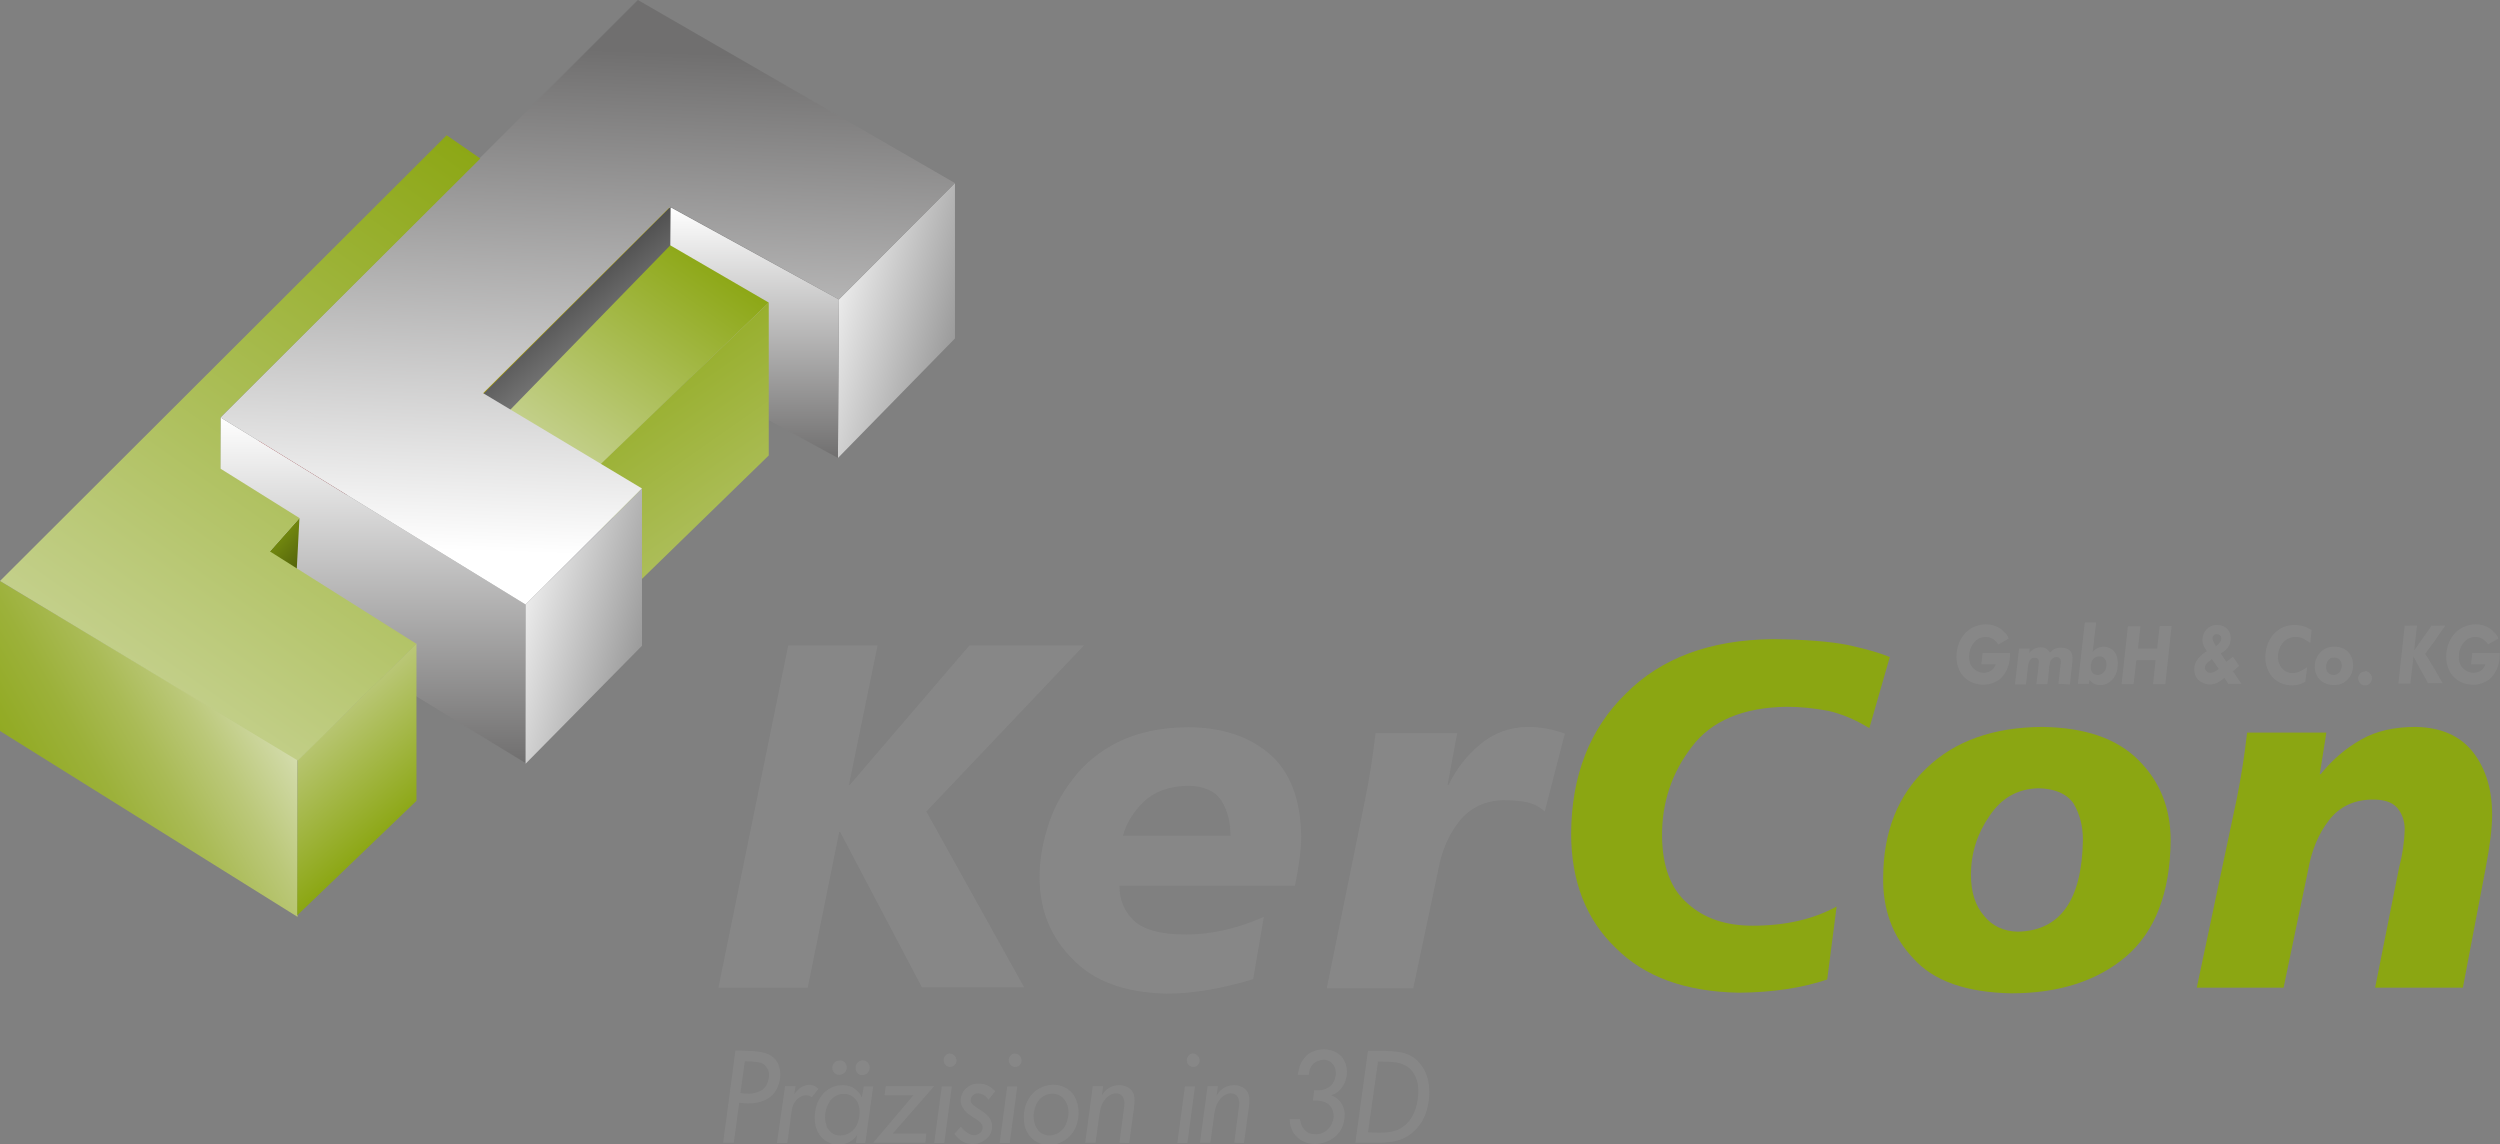 <?xml version="1.0" encoding="utf-8"?>
<!-- Generator: Adobe Illustrator 24.2.3, SVG Export Plug-In . SVG Version: 6.00 Build 0)  -->
<svg version="1.1" id="_x3C_Ebene_x3E_" xmlns="http://www.w3.org/2000/svg" xmlns:xlink="http://www.w3.org/1999/xlink" x="0px"
	 y="0px" viewBox="0 0 794.8 363.8" style="enable-background:new 0 0 794.8 363.8;" xml:space="preserve">
<rect x="0" y="0" width="794.8" height="363.8" fill="#808080" stroke="none"/>
<style type="text/css">
	.st0{fill:url(#SVGID_1_);}
	.st1{fill:url(#SVGID_2_);}
	.st2{fill:none;stroke:#000000;stroke-width:2.240000e-02;stroke-linejoin:bevel;}
	.st3{fill:url(#SVGID_3_);}
	.st4{fill:url(#SVGID_4_);}
	.st5{fill:url(#SVGID_5_);}
	.st6{fill:url(#SVGID_6_);}
	.st7{fill:url(#SVGID_7_);}
	.st8{fill:url(#SVGID_8_);}
	.st9{fill:url(#SVGID_9_);}
	.st10{fill:url(#SVGID_10_);}
	.st11{fill:url(#SVGID_11_);}
	.st12{fill:url(#SVGID_12_);}
	.st13{fill:url(#SVGID_13_);}
	.st14{fill:url(#SVGID_14_);}
	.st15{fill:url(#SVGID_15_);}
	.st16{fill:#8BA612;}
	.st17{fill:#878787;}
</style>
<linearGradient id="SVGID_1_" gradientUnits="userSpaceOnUse" x1="-11.71" y1="272.161" x2="106.32" y2="204.016">
	<stop  offset="0" style="stop-color:#8BA612"/>
	<stop  offset="0.12" style="stop-color:#8DA718"/>
	<stop  offset="0.245" style="stop-color:#93AB26"/>
	<stop  offset="0.372" style="stop-color:#9CB13A"/>
	<stop  offset="0.501" style="stop-color:#AABB56"/>
	<stop  offset="0.63" style="stop-color:#BBC879"/>
	<stop  offset="0.761" style="stop-color:#CFD8A3"/>
	<stop  offset="0.89" style="stop-color:#E7ECD3"/>
	<stop  offset="1" style="stop-color:#FFFFFF"/>
</linearGradient>
<polygon class="st0" points="94.6,241.4 94.6,291.5 0,232.4 0,184.7 "/>
<linearGradient id="SVGID_2_" gradientUnits="userSpaceOnUse" x1="57.142" y1="69.039" x2="175.81" y2="187.707">
	<stop  offset="0" style="stop-color:#E30613"/>
	<stop  offset="1" style="stop-color:#000000"/>
</linearGradient>
<polygon class="st1" points="164,58.2 161.5,105.8 68.9,198.5 71.4,150.9 "/>
<polygon class="st2" points="164,58.2 161.5,105.8 68.9,198.5 71.4,150.9 "/>
<linearGradient id="SVGID_3_" gradientUnits="userSpaceOnUse" x1="313.216" y1="109.457" x2="256.494" y2="94.258">
	<stop  offset="0" style="stop-color:#878787"/>
	<stop  offset="1" style="stop-color:#FFFFFF"/>
</linearGradient>
<polygon class="st3" points="303.6,58.2 303.6,107.6 266.4,145.6 266.7,95.2 "/>
<linearGradient id="SVGID_4_" gradientUnits="userSpaceOnUse" x1="239.621" y1="145.792" x2="239.621" y2="65.966">
	<stop  offset="0" style="stop-color:#706F6F"/>
	<stop  offset="1" style="stop-color:#FFFFFF"/>
</linearGradient>
<polygon class="st4" points="266.7,95.2 266.4,145.6 212.5,116.2 212.8,65.7 "/>
<linearGradient id="SVGID_5_" gradientUnits="userSpaceOnUse" x1="140.081" y1="77.816" x2="225.778" y2="163.513">
	<stop  offset="0" style="stop-color:#FFED00"/>
	<stop  offset="1" style="stop-color:#000000"/>
</linearGradient>
<polygon class="st5" points="212.8,65.7 212.5,116.2 153.1,175.6 152.9,125.4 "/>
<linearGradient id="SVGID_6_" gradientUnits="userSpaceOnUse" x1="143.322" y1="73.085" x2="223.064" y2="168.118">
	<stop  offset="0" style="stop-color:#000000"/>
	<stop  offset="1" style="stop-color:#FFFFFF"/>
</linearGradient>
<polygon class="st6" points="213.2,65.7 212.8,116.2 153.4,175.6 153.7,125.2 "/>
<linearGradient id="SVGID_7_" gradientUnits="userSpaceOnUse" x1="118.489" y1="242.345" x2="118.489" y2="132.516">
	<stop  offset="0" style="stop-color:#706F6F"/>
	<stop  offset="1" style="stop-color:#FFFFFF"/>
</linearGradient>
<polygon class="st7" points="167.1,192.2 167.1,242.6 69.8,183.2 70.1,132.7 "/>
<linearGradient id="SVGID_8_" gradientUnits="userSpaceOnUse" x1="250.571" y1="193.06" x2="184.815" y2="99.152">
	<stop  offset="0" style="stop-color:#BAC777"/>
	<stop  offset="1" style="stop-color:#8BA612"/>
</linearGradient>
<polygon class="st8" points="244.4,96.2 244.4,144.8 191.3,196.5 190.2,148.1 "/>
<linearGradient id="SVGID_9_" gradientUnits="userSpaceOnUse" x1="203.679" y1="158.373" x2="179.376" y2="198.821">
	<stop  offset="0" style="stop-color:#312783"/>
	<stop  offset="1" style="stop-color:#000000"/>
</linearGradient>
<path class="st9" d="M195,164.4l-1,32.3l-19.7-11.6L195,164.4z"/>
<linearGradient id="SVGID_10_" gradientUnits="userSpaceOnUse" x1="171.001" y1="159.245" x2="226.096" y2="80.562">
	<stop  offset="0" style="stop-color:#D0D9A6"/>
	<stop  offset="1" style="stop-color:#8BA612"/>
</linearGradient>
<polygon class="st10" points="213.1,78 244.4,96.2 190.5,148 161.7,130.8 "/>
<linearGradient id="SVGID_11_" gradientUnits="userSpaceOnUse" x1="189.674" y1="15.752" x2="184.062" y2="176.453">
	<stop  offset="0" style="stop-color:#706F6F"/>
	<stop  offset="1" style="stop-color:#FFFFFF"/>
</linearGradient>
<polygon class="st11" points="70.1,132.7 202.8,0 303.6,58.2 266.7,95.2 213.1,65.7 153.6,125 204.1,155.3 167.1,192.2 "/>
<linearGradient id="SVGID_12_" gradientUnits="userSpaceOnUse" x1="100.178" y1="232.576" x2="126.639" y2="263.016">
	<stop  offset="0" style="stop-color:#BAC777"/>
	<stop  offset="1" style="stop-color:#8BA612"/>
</linearGradient>
<polygon class="st12" points="132.4,204.6 132.4,254.6 94.5,291 94.6,241.7 "/>
<linearGradient id="SVGID_13_" gradientUnits="userSpaceOnUse" x1="71.299" y1="177.629" x2="107.155" y2="209.914">
	<stop  offset="0" style="stop-color:#8BA612"/>
	<stop  offset="1" style="stop-color:#000000"/>
</linearGradient>
<polygon class="st13" points="95.2,164.7 92.7,212.2 83.3,222.9 85.8,175.3 "/>
<linearGradient id="SVGID_14_" gradientUnits="userSpaceOnUse" x1="22.182" y1="257.534" x2="165.891" y2="52.295">
	<stop  offset="0" style="stop-color:#D0D9A6"/>
	<stop  offset="1" style="stop-color:#8BA612"/>
</linearGradient>
<polygon class="st14" points="94.7,241.8 0,184.7 142,43 152.7,50.4 70.1,132.7 70.1,149 95.2,164.7 85.8,175.3 132.4,204.7 "/>
<linearGradient id="SVGID_15_" gradientUnits="userSpaceOnUse" x1="213.741" y1="206.562" x2="157.141" y2="191.396">
	<stop  offset="0" style="stop-color:#878787"/>
	<stop  offset="1" style="stop-color:#FFFFFF"/>
</linearGradient>
<polygon class="st15" points="204.1,155.3 204.1,205.3 167.1,242.8 167.1,192.2 "/>
<g>
	<path class="st16" d="M594.3,231.5c-4.4-2.7-8.7-4.5-13-5.5c-4.3-0.8-8.7-1.3-13.3-1.3c-13.9,0.2-24,4.5-30.2,12.8
		c-6.3,8.2-9.5,17.7-9.4,28.4c0.1,9.6,2.8,16.8,8.2,21.4c5.2,4.7,12.1,7,20.6,7c10.3,0,19.2-2,26.7-6.1l-3,23.2
		c-8,2.7-17.3,4.1-28,4.2c-17-0.3-30-5-39.2-14.2c-9.5-9.1-14.2-21.3-14.2-36.4c0.1-18.4,5.9-33.3,17.4-44.5
		c11.2-11.3,26.8-17.1,46.7-17.3c10.1,0.1,18.1,0.7,24.1,1.9c5.9,1.3,10.3,2.6,13.1,3.8L594.3,231.5z"/>
	<path class="st16" d="M690.1,267.3c-0.2,16.7-5,28.9-14.2,36.8c-9.2,7.8-21.4,11.7-36.5,11.7c-14.3-0.3-24.7-3.9-31.1-11.1
		c-6.6-6.9-9.8-15.6-9.6-25.9c0.1-14.5,4.7-26,13.8-34.6c8.9-8.6,21.2-13,36.8-13.1c13.4,0.2,23.6,3.6,30.5,10.5
		C686.6,248.3,690.1,256.8,690.1,267.3z M662.2,267c0-4.4-1-8.2-3-11.6c-2.2-3.1-6-4.7-11.2-4.8c-6.6,0.2-11.7,3.1-15.5,8.8
		c-3.9,5.6-5.9,11.9-5.9,18.7c0,5.5,1.4,9.9,4.2,13.1c2.6,3.2,6.2,4.9,10.7,5C655,295.9,661.9,286.2,662.2,267z"/>
	<path class="st16" d="M711.1,254c1.4-6.9,2.5-14,3.3-21.1h25.2l-2.1,13.2h0.3c3.8-4.7,8.1-8.3,12.9-11c4.7-2.7,10.5-4,17.4-4
		c8,0.2,14,2.8,18.1,8c4.1,5.3,6.1,11.9,6.1,20c0,4.1-0.7,9.8-2.1,17.1L783,314h-27.9l7.6-38.1c1.1-4.1,1.7-8.2,1.8-12.3
		c0-2.6-0.8-4.9-2.4-6.8c-1.6-1.8-4.3-2.7-8.1-2.6c-5.7,0.1-10.3,2.3-13.6,6.6c-3.3,4.3-5.5,9.5-6.6,15.8L726,314h-27.6L711.1,254z"
		/>
</g>
<path class="st17" d="M250.6,205.2H279l-9.1,44.3h0.3l38-44.3h36.4l-50.1,52.8l31.1,55.9h-32.5l-26-49.4h-0.3L256.8,314h-28.4
	L250.6,205.2z"/>
<path class="st17" d="M398.4,311.3c-10,3-19.1,4.6-27.5,4.6c-13.2-0.3-23.2-3.9-30-11.1c-6.9-6.9-10.4-15.6-10.4-25.9
	c0-5,0.8-10.2,2.5-15.7c1.6-5.4,4.2-10.5,7.9-15.3c3.7-5,8.6-9,14.6-12c6-3,13.4-4.6,22-4.7c10.7,0,19.4,2.8,26,8.4
	c6.7,5.7,10.1,14.7,10.2,26.8c-0.1,4.2-0.8,9.3-2,15.2h-55.8c0,4.4,1.5,8.1,4.5,11c3.1,3,8.6,4.5,16.7,4.5c8.1,0,16.3-1.9,24.7-5.6
	L398.4,311.3z M391.2,265.7c0-4.4-1-8.2-2.9-11.2c-2-3-5.5-4.6-10.5-4.7c-6,0.1-10.7,1.8-14.1,5c-3.4,3.3-5.6,6.9-6.7,10.9H391.2z"
	/>
<path class="st17" d="M463.3,232.9l-3.1,16.7h0.3c2.4-5,5.7-9.3,10-12.9c4.3-3.6,9.3-5.5,15.1-5.6c4,0,7.9,0.7,11.9,2.1l-6.4,24.8
	c-1.7-1.6-3.6-2.5-5.8-3c-2.2-0.4-4.6-0.6-7.2-0.6c-5.9,0.1-10.6,2.3-14.1,6.6c-3.4,4.3-5.7,9.5-6.8,15.8l-7.9,37.4h-27.5l12.2-60
	c1.4-6.9,2.5-14,3.3-21.1H463.3z"/>
<g>
	<path class="st17" d="M233.3,363.3h-3.4l3.9-29.3c1.4,0,2.7,0,4.1,0.1c2.2,0.1,5.3,0.2,7.5,1.7c0.4,0.3,0.8,0.7,0.9,0.8
		c0.3,0.3,0.6,0.7,1,1.4c0.5,1,0.8,2.6,0.8,3.5c0,1.7-0.6,4.2-1.9,5.9c-1.5,2-4.3,3.4-8.3,3.4c-1,0-2-0.1-2.9-0.2L233.3,363.3z
		 M235.4,347.5c0.8,0.1,1.6,0.2,2.5,0.2c2,0,3.6-0.6,4.4-1.2c0.6-0.4,1.4-1.2,1.8-2.5c0.1-0.3,0.4-1.2,0.4-2.2
		c0-1.6-0.9-2.8-1.5-3.3c-1.3-1-3.2-1-6.2-1.1L235.4,347.5z"/>
	<path class="st17" d="M258.1,348.8c-0.7-0.4-1-0.6-1.8-0.6c-0.5,0-1,0.2-1.2,0.2c-1.9,0.7-2.8,2.5-3,3.1c-0.4,0.9-0.6,2.9-0.9,5.4
		c-0.3,2.1-0.6,4.3-0.9,6.5H247l2.6-18.1h3.3l-0.4,2.6c0.5-0.7,1.5-2.1,3.2-2.7c0.7-0.3,1.4-0.3,1.6-0.3c0.2,0,1.3,0,2.2,0.7
		c0.2,0.2,0.3,0.2,0.7,0.6L258.1,348.8z"/>
	<path class="st17" d="M274.6,345.4h3l-2.5,18h-3l0.4-2.6c-0.1,0.1-0.5,0.7-1,1.2c-1,1-2.7,1.9-5.1,1.9c-0.8,0-1,0-1.4-0.1
		c-1.2-0.3-2.4-1-2.8-1.3c-1.6-1.2-3.2-3.5-3.2-7.1c0-1.7,0.4-3.9,1.3-5.7c0.5-0.9,1.2-1.8,1.5-2.1c1.2-1.2,3.1-2.6,6-2.6
		c0.4,0,2.1,0,3.6,0.9c0.7,0.5,1.9,1.4,2.6,3L274.6,345.4z M264.2,349.6c-0.4,0.4-0.5,0.7-0.6,0.9c-0.6,0.9-1.3,2.5-1.3,4.8
		c0,0.5,0,1.2,0.4,2.3c0.1,0.2,0.1,0.5,0.2,0.7c0.6,1.2,1.9,2.7,4.2,2.7c2.6,0,4.4-1.7,5.2-3.1c0.2-0.4,0.6-1.3,0.8-2.4
		c0.1-0.4,0.2-1,0.2-1.9c0-0.4,0-1.7-0.6-3c-0.5-1.2-2.1-3-4.6-2.8C267.7,347.7,265.8,347.9,264.2,349.6z M267.7,337.2
		c0.5,0.2,1.5,0.8,1.5,2.1c0,0.1,0,0.8-0.4,1.4c-0.1,0.2-0.3,0.4-0.4,0.4c-0.4,0.3-0.8,0.6-1.6,0.6c-0.1,0-0.6,0-1-0.2
		c-0.4-0.2-1.2-0.9-1.2-2c0-0.1,0-0.6,0.2-1c0.2-0.5,0.9-1.3,2-1.3C267.1,337.1,267.4,337.1,267.7,337.2z M275,337.2
		c1,0.4,1.5,1.4,1.5,2.2c0,1.3-1,2.4-2.3,2.4c-0.2,0-0.6,0-1-0.2c-0.5-0.2-1.2-0.9-1.2-2.1c0-1.7,1.4-2.3,2-2.4
		C274.2,337.1,274.6,337.1,275,337.2z"/>
	<path class="st17" d="M297,345.3l-13.2,15.1h10.7l-0.3,2.9h-16.6l12.8-15.1h-9.2l0.4-2.9H297z"/>
	<path class="st17" d="M302.6,345.4l-2.4,18h-3.2l2.4-18H302.6z M302.7,335.1c1.2,0.5,1.4,1.7,1.4,2c0,0.2,0,0.9-0.6,1.5
		c-0.5,0.5-1,0.6-1.5,0.6c-0.1,0-0.5,0-0.8-0.2c-0.5-0.2-1.2-0.9-1.2-2c0-0.4,0.1-0.8,0.5-1.3c0.4-0.6,0.9-0.7,1.4-0.8
		C301.9,335,302.3,334.9,302.7,335.1z"/>
	<path class="st17" d="M314.3,349.6c-0.2-0.2-0.5-0.6-0.9-1c-0.4-0.3-1.3-1-2.4-1c-0.1,0-0.5,0-0.8,0.1c-0.4,0.1-1.6,0.7-1.6,2
		c0,0.1,0,0.5,0.2,0.9c0.2,0.5,0.8,0.9,1.8,1.6c1.8,1.2,2.5,1.5,3.4,2.5c0.6,0.6,1.4,1.7,1.4,3.5c0,0.5,0,2.1-1.5,3.6
		c-1,0.9-2.4,1.9-4.6,1.9c-0.7,0-2.6,0-4.4-1.6c-0.6-0.5-1.4-1.5-1.5-1.6l2.1-2.3c0.3,0.4,0.6,0.7,1,1.1c0.5,0.5,1.8,1.6,3.2,1.6
		c0.2,0,0.6,0,1-0.2c0.5-0.2,1.7-0.8,1.7-2.2c0-0.2,0-0.7-0.5-1.4c-0.8-1-2.2-1.5-4.2-3.1l-0.5-0.4c-0.7-0.7-1.8-2.1-1.8-3.9
		c0-0.3,0.1-1.1,0.5-2c0.7-1.6,2.6-3.3,5.3-3.2c0.6,0,2.4,0,4.2,1.5c0.4,0.3,0.5,0.4,1,0.9L314.3,349.6z"/>
	<path class="st17" d="M323.4,345.4l-2.4,18h-3.2l2.4-18H323.4z M323.4,335.1c1.2,0.5,1.4,1.7,1.4,2c0,0.2,0,0.9-0.6,1.5
		c-0.5,0.5-1,0.6-1.5,0.6c-0.1,0-0.5,0-0.8-0.2c-0.5-0.2-1.2-0.9-1.2-2c0-0.4,0.1-0.8,0.5-1.3c0.4-0.6,0.9-0.7,1.4-0.8
		C322.6,335,323,334.9,323.4,335.1z"/>
	<path class="st17" d="M341.1,347.8c0.8,1,1.8,3.1,1.8,5.9c0,0.5,0,4.5-2.6,7.3c-1.3,1.4-3.6,3-6.8,3c-0.6,0-2.1,0-3.8-0.9
		c-0.7-0.4-2.1-1.2-3.2-3.3c-0.6-1.1-1-2.2-1-4.5c0-0.6,0-2.4,0.7-4.2c1.5-4.1,4.9-6,8.1-6.2C334.7,344.8,338.6,344.6,341.1,347.8z
		 M329.5,351c-0.3,0.7-0.9,2.1-0.9,3.9c0,2.5,1.1,4.3,2.2,5.2c0.5,0.3,1.6,0.9,2.8,0.9c0.4,0,1.7-0.1,3-0.9c1.1-0.7,1.8-1.7,2-2.1
		c0.4-0.7,1.1-2.4,1.1-4.3c0-0.4,0-2-0.8-3.3c-0.2-0.5-0.5-0.8-0.6-0.9c-0.3-0.4-0.4-0.4-0.5-0.6c-0.6-0.5-1.7-1.2-3.2-1.2
		C333.9,347.7,331.1,347.8,329.5,351z"/>
	<path class="st17" d="M355.9,363.3l1.4-10.8c0.1-0.6,0.2-1.2,0.2-1.8c0-0.1-0.1-1-0.3-1.6c-0.5-1.1-1.5-1.5-2.4-1.5
		c-1.3,0-2.4,0.8-2.8,1.2c-0.3,0.2-0.6,0.6-0.8,0.9c-1.4,1.7-1.6,4-2.1,7.8c-0.3,1.9-0.5,3.8-0.8,5.8H345l2.4-18h3.3l-0.4,3
		c0.2-0.3,0.3-0.6,0.6-0.9c0.8-1.1,2.5-2.4,4.9-2.4c2.1,0,3.6,1,4.2,2c0.4,0.6,0.7,1.4,0.7,2.8c0,1.8-0.4,3.6-0.6,5.4
		c-0.4,2.7-0.7,5.5-1.1,8.2L355.9,363.3z"/>
	<path class="st17" d="M379.9,345.4l-2.4,18h-3.2l2.4-18H379.9z M380,335.1c1.2,0.5,1.4,1.7,1.4,2c0,0.2,0,0.9-0.6,1.5
		c-0.5,0.5-1,0.6-1.5,0.6c-0.1,0-0.5,0-0.8-0.2c-0.5-0.2-1.2-0.9-1.2-2c0-0.4,0.1-0.8,0.5-1.3c0.4-0.6,0.9-0.7,1.4-0.8
		C379.2,335,379.6,334.9,380,335.1z"/>
	<path class="st17" d="M392.4,363.3l1.4-10.8c0.1-0.6,0.2-1.2,0.2-1.8c0-0.1-0.1-1-0.3-1.6c-0.5-1.1-1.5-1.5-2.4-1.5
		c-1.3,0-2.4,0.8-2.8,1.2c-0.3,0.2-0.6,0.6-0.8,0.9c-1.4,1.7-1.6,4-2.1,7.8c-0.3,1.9-0.5,3.8-0.8,5.8h-3.3l2.4-18h3.3l-0.4,3
		c0.2-0.3,0.3-0.6,0.6-0.9c0.8-1.1,2.5-2.4,4.9-2.4c2.1,0,3.6,1,4.2,2c0.4,0.6,0.7,1.4,0.7,2.8c0,1.8-0.4,3.6-0.6,5.4
		c-0.4,2.7-0.7,5.5-1.1,8.2L392.4,363.3z"/>
	<path class="st17" d="M413.3,355.9c0.3,1.4,0.4,1.8,0.9,2.6c0.8,1.1,1.3,1.4,1.9,1.7c0.6,0.2,1,0.4,2.2,0.4c0.3,0,1.9,0,3.2-1
		c0.7-0.5,1.3-1.3,1.5-1.6c0.3-0.5,1-1.8,1-3.3c0-0.2,0-2.2-1.6-3.6c-1.8-1.5-4.8-1.2-5-1.2l0.4-3.3c2,0.1,2.7,0,3.8-0.5
		c0.2-0.1,0.6-0.3,1.1-0.6c0.4-0.3,1-0.9,1.4-1.8c0.5-1.1,0.6-2,0.6-2.4c0-0.2,0-1.8-0.9-2.9c-0.5-0.7-1.5-1.5-3.1-1.5
		c-0.4,0-0.7,0.1-1,0.2c-1.6,0.3-2.6,1.4-3,2.2c-0.5,0.9-0.6,2.3-0.6,2.4h-3.5c0.4-2.6,0.8-3.6,1.8-5c0.7-0.9,1.1-1.3,2-1.9
		c0.9-0.5,2.3-1.2,4.5-1.2c0.5,0,2.8,0,4.8,1.6c0.4,0.3,0.9,0.7,1.1,1.1c0.6,0.8,1.4,2.3,1.4,4.4c0,0.5,0,3.1-1.7,5.2
		c-0.2,0.2-0.7,0.9-1.4,1.4c-0.4,0.3-1,0.6-1.9,0.9c0.8,0.4,1.5,0.6,2.4,1.5c0.2,0.2,0.4,0.4,0.6,0.7c0.6,0.8,1.3,2.1,1.3,4.1
		c0,0.5-0.1,3-1.4,5c-2.8,4.2-7.6,4.2-8.1,4.2c-1.7,0-2.9-0.5-3.6-0.8c-0.6-0.3-1.2-0.7-1.3-0.8c-0.8-0.6-1.7-1.5-2.2-2.5
		c-0.4-0.9-0.8-1.9-0.9-3.8H413.3z"/>
	<path class="st17" d="M440.3,334.1c3.8,0.1,6,0.5,7.7,1.3c2.8,1.3,4,3.5,4.6,4.4c0.9,1.5,1.8,3.9,1.8,7.5c0,4.1-1.2,7.2-2.1,8.8
		c-0.2,0.5-1,1.7-2.3,3.1c-1.2,1.2-2.9,2.6-5.7,3.4c-2.6,0.7-4.9,0.7-7.5,0.7h-5.9l4-29.2H440.3z M434.9,360c1,0,2.1,0.1,3.1,0.1
		c1.2,0,2.4,0,3.7-0.2c0.6-0.1,2.8-0.3,4.9-2.1c3.5-2.9,4.3-7.8,4.3-10.8c0-0.3,0-2-0.4-3.4c-0.2-0.5-0.3-0.9-0.5-1.3
		c-0.4-0.9-1.3-2.6-3.3-3.6c-2-1.1-4.4-1.2-8.6-1.2L434.9,360z"/>
</g>
<g>
	<path class="st17" d="M635.3,204.9c-0.2-0.3-0.3-0.5-0.5-0.7c-0.7-0.8-1.8-1.7-3.5-1.7c-0.3,0-0.7,0-1,0.1
		c-0.4,0.1-1.5,0.3-2.6,1.5c-1.2,1.4-1.7,3.2-1.7,4.6c0,0.3,0,2.1,1,3.4c0.7,0.8,1.9,1.8,3.7,1.8c0.2,0,2.2,0,3.3-1.7
		c0.2-0.3,0.3-0.5,0.5-1h-4.6l0.4-3.6h8.7c0,0.3,0,0.7,0,1c0,0.6-0.1,3.8-2.3,6.4c-0.2,0.2-0.5,0.6-1,1c-1,0.7-2.8,1.7-5.2,1.7
		c-0.6,0-2.4-0.1-4.3-1.1c-0.4-0.2-0.7-0.4-1-0.7c-0.3-0.2-1.1-0.9-1.8-1.9c-0.6-1-1.4-2.8-1.4-5.2c0-3.4,1.3-5.8,2.6-7.3
		c0.5-0.6,1.1-1.1,1.7-1.5c0.9-0.6,2.7-1.5,5-1.5c0.6,0,3,0,5.1,1.7c0.8,0.7,1.3,1.3,1.5,1.5c0.3,0.4,0.5,0.8,0.7,1.3L635.3,204.9z"
		/>
	<path class="st17" d="M654.4,217.4c0.2-2,0.5-4.1,0.7-6.2c0.1-0.3,0.1-0.6,0.1-1c0-0.4-0.1-0.7-0.3-0.8c0-0.1-0.2-0.2-0.3-0.3
		c-0.2-0.1-0.5-0.2-0.9-0.2c-0.1,0-0.4,0-0.6,0.1c-0.4,0.2-0.8,0.5-1.1,0.9c-0.1,0.2-0.2,0.4-0.3,0.9c-0.2,0.8-0.3,1.6-0.3,2.4
		c-0.1,0.7-0.2,1.4-0.2,2.2c-0.1,0.7-0.2,1.4-0.3,2.1h-3.5c0.2-1.3,0.3-2.7,0.5-4c0.1-0.7,0.1-1.4,0.2-2.1c0-0.3,0.1-0.6,0.1-0.9
		c0-0.1,0-0.4-0.1-0.7c-0.2-0.4-0.5-0.7-1.3-0.7c-0.4,0-0.8,0.1-1.1,0.4c-0.7,0.6-0.8,1.3-1,2.7c-0.1,0.6-0.1,1.2-0.2,1.8
		c-0.1,1.2-0.3,2.4-0.4,3.6h-3.5l1.3-11.4h3.4l-0.2,1.4c0.9-0.9,1.8-1.8,3.7-1.8c1.2,0,1.9,0.4,2.4,1c0.2,0.2,0.3,0.4,0.5,0.7
		c0.9-0.9,1.7-1.6,3.6-1.6c0.8,0,2,0.2,2.8,1c0.2,0.2,0.5,0.5,0.6,1c0.1,0.3,0.2,0.7,0.2,1.4c0,1.2-0.2,2.3-0.3,3.5
		c-0.2,1.6-0.4,3.2-0.5,4.8L654.4,217.4z"/>
	<path class="st17" d="M666.4,197.9l-1.1,9.4c0.4-0.5,0.5-0.6,0.8-0.8c0.9-0.7,1.9-0.9,2.7-0.9c0.3,0,1.5,0,2.7,0.9
		c0.2,0.1,0.5,0.4,0.8,0.8c1,1.4,1,3.4,1,3.7c0,0.4,0,2.6-1.2,4.4c-0.4,0.6-0.8,0.9-1,1.1c-0.7,0.6-1.7,1.3-3.4,1.3
		c-1.8,0-2.8-0.9-3.4-1.7l-0.2,1.3h-3.5l2.2-19.5H666.4z M665.7,209.3c-0.5,0.4-0.8,0.9-0.9,1.9c-0.1,0.3-0.1,0.6-0.1,0.9
		c0,2.1,1.4,2.5,2.3,2.5c1,0,1.8-0.8,2.1-1.2c0.6-0.8,0.6-2,0.6-2.2c0-0.2,0-1-0.5-1.7c-0.3-0.4-0.9-0.9-1.8-0.8
		C667.2,208.7,666.4,208.7,665.7,209.3z"/>
	<path class="st17" d="M680.5,199l-0.8,7.2h6.1l0.8-7.2h3.8l-2,18.5h-3.9l0.8-7.6h-6.1l-0.9,7.6h-3.8l2-18.4H680.5z"/>
	<path class="st17" d="M709.9,208.8l2,2.9l-2,1.7c0.9,1.4,1.8,2.6,2.7,4h-4.2c-0.2-0.3-0.3-0.5-0.5-0.8c-0.2-0.4-0.5-0.7-0.7-1.1
		c-0.3,0.2-0.6,0.5-0.9,0.7c-0.7,0.5-1.9,1.4-3.7,1.4c-1.6,0-2.9-0.8-3.4-1.2c-0.3-0.2-0.9-0.8-1.2-1.6c-0.2-0.4-0.4-1.1-0.4-2
		c0-0.6,0-1.9,1.3-3.5c0.5-0.5,0.9-1,1.4-1.4c0.4-0.3,0.9-0.6,1.3-0.9c-0.2-0.3-0.4-0.6-0.6-0.9c-0.3-0.5-0.8-1.4-0.8-2.7
		c0-0.3,0-1.8,1.2-3.2c1.4-1.6,3.2-1.5,3.5-1.5c0.2,0,1.2,0,2,0.4c0.2,0.1,0.5,0.2,0.9,0.6c0.7,0.6,1.4,1.5,1.4,3.2
		c0,1.9-0.9,3.1-1.8,3.9c-0.4,0.3-0.6,0.5-1.4,0.9c0.6,1,1.2,1.8,1.8,2.7L709.9,208.8z M702.5,210.1c-0.4,0.3-1.5,1-1.5,2.2
		c0,0.5,0.2,0.8,0.4,1c0.5,0.6,1.1,0.6,1.3,0.6c1,0,1.7-0.5,2.7-1.2c-0.2-0.3-0.4-0.7-0.7-1c-0.5-0.7-0.9-1.4-1.5-2.2
		C703,209.7,702.8,209.9,702.5,210.1z M705.3,204.7c0.8-0.8,0.9-1.2,0.9-1.6c0-0.1,0-0.4-0.1-0.7c-0.1-0.3-0.6-0.8-1.3-0.8
		c-0.1,0-0.7,0-1.1,0.5c-0.3,0.4-0.3,0.7-0.3,0.8c0,0.8,0.6,1.7,1.1,2.5C704.8,205.2,705.1,205,705.3,204.7z"/>
	<path class="st17" d="M734.5,204.5c-0.4-0.4-0.8-0.6-1.3-0.9c-0.7-0.5-1.7-1.1-3.4-1.1c-0.4,0-1.4,0-2.5,0.6
		c-0.5,0.3-0.8,0.5-1,0.7c-2.1,1.9-2.1,4.6-2.1,5c0,0.3,0,1.4,0.5,2.4c0.4,1,1.1,1.6,1.6,2c0.4,0.3,1.4,0.8,2.5,0.8
		c2.1,0,3.9-1.4,4.7-1.9l-0.6,4.6c-0.3,0.2-0.6,0.4-0.9,0.5c-0.6,0.3-1.8,0.7-3.4,0.7c-0.7,0-2.5-0.1-4.4-1.2
		c-0.8-0.5-1.2-0.8-1.5-1.2c-0.2-0.2-0.6-0.6-0.9-1.1c-0.7-1-1.6-2.9-1.6-5.4c0-4,1.8-6.9,3.7-8.4c1.1-0.9,2.9-1.9,5.6-1.9
		c0.6,0,2.3,0,4.1,0.9c0.4,0.2,0.9,0.5,1.3,0.7L734.5,204.5z"/>
	<path class="st17" d="M745.9,206.7c0.5,0.4,0.8,0.7,0.9,0.9c0.6,0.7,1.3,2,1.3,3.9c0,0.4,0,2.8-1.8,4.6c-0.9,0.9-2.2,1.7-4.3,1.7
		c-1.2,0-2.1-0.3-2.6-0.5c-0.5-0.2-0.8-0.4-1-0.5c-2.5-1.6-2.5-4.5-2.5-4.9c0-0.4,0-2.6,1.7-4.4c1.3-1.4,2.7-1.8,4.1-1.9
		C743.7,205.5,745.1,206.1,745.9,206.7z M740.3,209.8c-0.4,0.5-0.8,1.2-0.8,2.3c0,0.2,0,1.5,1.2,2.2c0.2,0.1,0.7,0.3,1.2,0.3
		c0.3,0,0.9,0,1.7-0.7c0.1-0.1,0.4-0.4,0.5-0.7c0.1-0.3,0.4-0.9,0.4-1.6c0-0.2,0-0.9-0.5-1.6c-0.1-0.2-0.3-0.4-0.6-0.6
		c-0.4-0.3-1.1-0.4-1.5-0.3C741.1,209,740.6,209.4,740.3,209.8z"/>
	<path class="st17" d="M752.6,213.5c0.5,0.2,1.5,0.9,1.5,2.1c0,0.2,0,0.9-0.6,1.6c-0.7,0.7-1.4,0.7-1.6,0.7c-0.3,0-0.9,0-1.5-0.6
		c-0.7-0.7-0.7-1.4-0.7-1.6c0-0.1,0-0.5,0.2-0.9c0.2-0.5,0.8-1.3,1.9-1.3C751.9,213.3,752.2,213.3,752.6,213.5z"/>
	<path class="st17" d="M768.4,199l-0.9,7.8c0.5-0.7,0.9-1.3,1.4-2c0.7-1,1.5-2.1,2.2-3.1c0.7-0.9,1.3-1.8,1.9-2.8c1,0.1,2,0,3,0
		c0.5,0,0.9,0,1.4,0c-0.7,1-1.4,2-2.1,3c-0.5,0.8-1.1,1.6-1.6,2.3c-0.9,1.2-1.8,2.4-2.7,3.7c0.7,1,1.4,2.1,2,3.2
		c0.7,1,1.3,2.1,1.9,3.2c0.6,1,1.1,2,1.7,2.9l-4.7,0c-0.6-1.2-1.3-2.4-1.9-3.5c-0.5-0.9-1-1.8-1.5-2.7c-0.4-0.8-0.8-1.5-1.2-2.3
		l-1,8.6h-3.8l2-18.4H768.4z"/>
	<path class="st17" d="M791,204.9c-0.2-0.3-0.3-0.5-0.5-0.7c-0.7-0.8-1.8-1.7-3.5-1.7c-0.3,0-0.7,0-1,0.1c-0.4,0.1-1.5,0.3-2.6,1.5
		c-1.2,1.4-1.7,3.2-1.7,4.6c0,0.3,0,2.1,1,3.4c0.7,0.8,1.9,1.8,3.7,1.8c0.2,0,2.2,0,3.3-1.7c0.2-0.3,0.3-0.5,0.5-1h-4.6l0.4-3.6h8.7
		c0,0.3,0,0.7,0,1c0,0.6-0.1,3.8-2.3,6.4c-0.2,0.2-0.5,0.6-1,1c-1,0.7-2.8,1.7-5.2,1.7c-0.6,0-2.4-0.1-4.3-1.1
		c-0.4-0.2-0.7-0.4-1-0.7c-0.3-0.2-1.1-0.9-1.8-1.9c-0.6-1-1.4-2.8-1.4-5.2c0-3.4,1.3-5.8,2.6-7.3c0.5-0.6,1.1-1.1,1.7-1.5
		c0.9-0.6,2.7-1.5,5-1.5c0.6,0,3,0,5.1,1.7c0.8,0.7,1.3,1.3,1.5,1.5c0.3,0.4,0.5,0.8,0.7,1.3L791,204.9z"/>
</g>
</svg>
